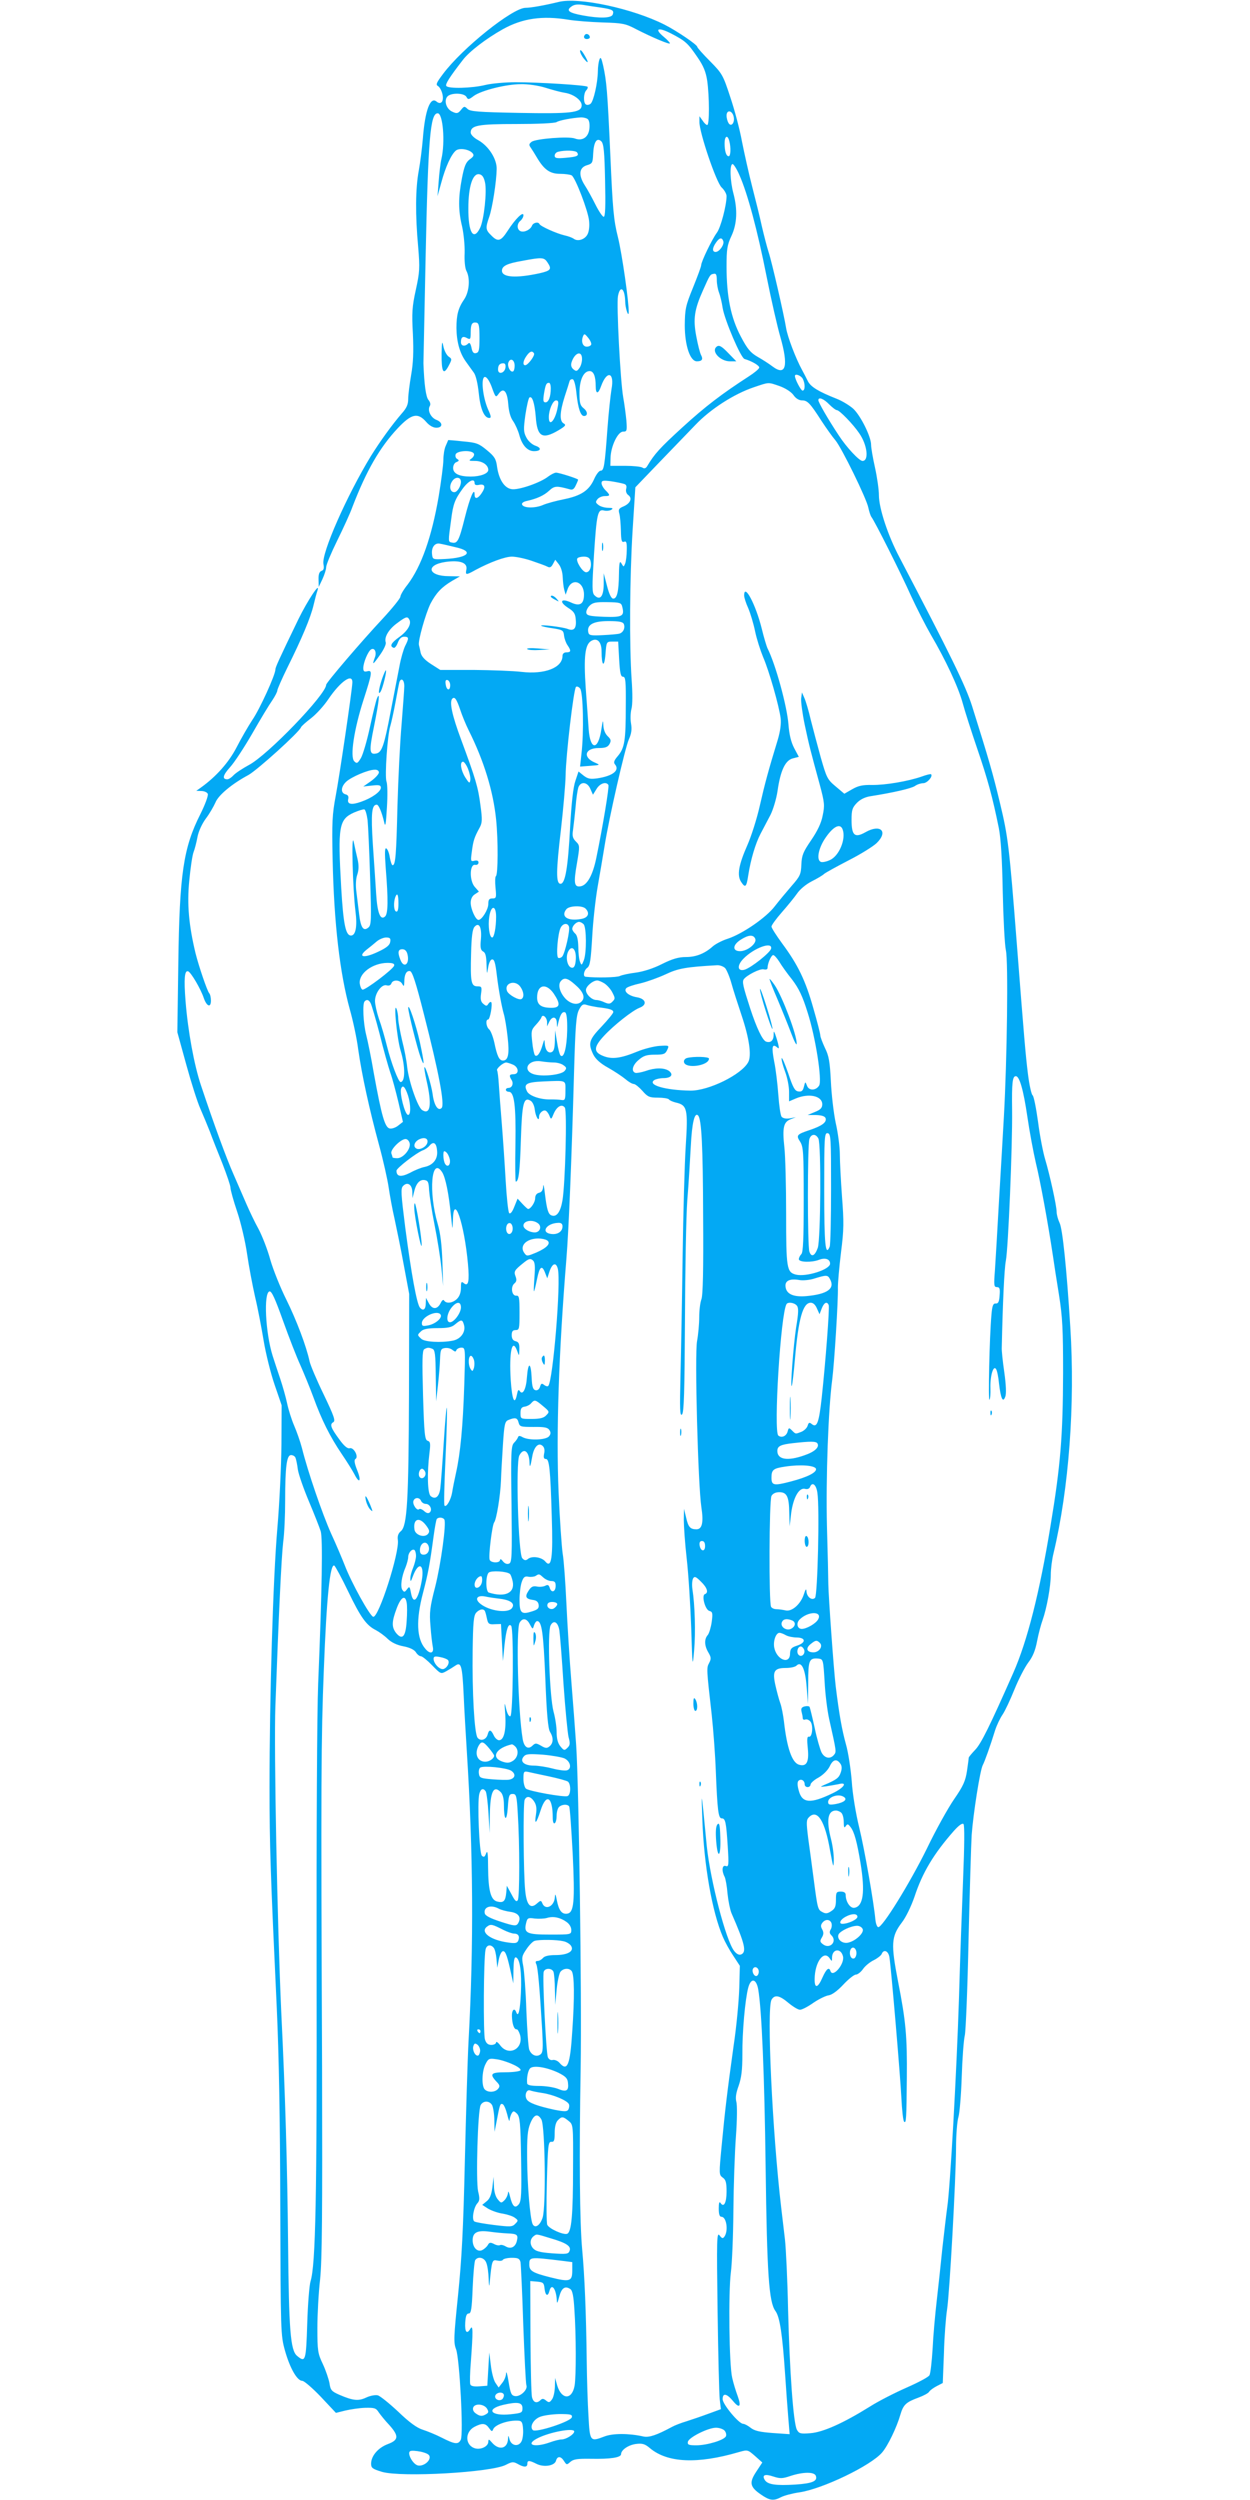 <?xml version="1.0" standalone="no"?>
<!DOCTYPE svg PUBLIC "-//W3C//DTD SVG 20010904//EN"
 "http://www.w3.org/TR/2001/REC-SVG-20010904/DTD/svg10.dtd">
<svg version="1.0" xmlns="http://www.w3.org/2000/svg"
 width="640pt" height="1280pt" viewBox="0 0 640 1280"
 preserveAspectRatio="xMidYMid meet">
<g transform="translate(0,1280) scale(0.1,-0.1)"
fill="#03a9f4" stroke="none">
<path d="M2860 12790 c-74 -18 -143 -30 -169 -30 -66 0 -324 -206 -423 -339
-34 -45 -38 -55 -25 -62 8 -5 18 -23 22 -40 9 -38 -7 -58 -30 -39 -32 27 -59
-45 -70 -190 -4 -47 -13 -120 -21 -164 -17 -92 -18 -226 -3 -390 9 -109 8
-128 -12 -220 -19 -86 -21 -118 -15 -226 4 -92 2 -147 -9 -210 -8 -47 -15
-102 -15 -122 0 -29 -8 -47 -33 -75 -50 -58 -110 -141 -158 -218 -123 -202
-254 -498 -243 -553 4 -21 2 -31 -10 -35 -11 -4 -16 -18 -15 -44 l1 -38 19 40
c10 22 19 49 19 61 0 12 25 72 56 135 31 63 67 141 79 175 71 184 139 303 232
402 70 74 102 81 145 32 16 -19 36 -30 52 -30 34 0 34 27 1 40 -29 11 -47 48
-35 70 6 9 3 21 -6 32 -13 14 -22 77 -26 188 0 8 5 249 11 535 13 619 24 745
62 745 27 0 39 -148 19 -234 -5 -21 -11 -73 -14 -115 l-6 -76 20 72 c21 78 50
142 74 162 18 15 69 7 86 -14 8 -10 5 -17 -15 -31 -20 -15 -28 -35 -40 -97
-19 -99 -19 -165 1 -247 8 -36 14 -96 13 -135 -2 -40 2 -79 9 -92 20 -37 15
-106 -11 -145 -31 -45 -40 -80 -40 -148 1 -71 17 -128 48 -171 13 -19 32 -44
41 -57 10 -13 20 -55 25 -103 8 -82 28 -129 54 -129 11 0 10 9 -7 46 -27 63
-37 164 -15 164 9 0 22 -19 33 -47 22 -61 22 -60 38 -38 24 33 43 12 48 -52 3
-39 11 -70 25 -89 11 -16 26 -49 32 -72 14 -52 42 -82 75 -82 37 0 40 17 7 28
-17 6 -37 24 -46 42 -15 28 -15 43 -5 116 7 46 16 86 21 89 14 9 26 -28 32
-98 7 -103 33 -119 115 -71 37 22 42 28 28 36 -22 12 -20 58 5 137 12 36 23
72 25 79 2 8 10 12 17 10 7 -3 15 -34 19 -77 8 -72 21 -111 38 -111 20 0 20
22 -1 39 -19 15 -22 28 -22 79 0 67 21 112 52 112 20 0 31 -26 31 -77 0 -43
13 -42 28 1 30 82 69 70 53 -16 -5 -30 -15 -122 -21 -204 -14 -193 -18 -214
-35 -214 -8 0 -23 -20 -33 -43 -26 -58 -66 -85 -154 -103 -40 -8 -89 -21 -109
-30 -40 -17 -100 -16 -106 3 -3 7 8 15 24 18 53 12 88 28 115 53 27 25 38 25
104 7 15 -5 23 0 32 20 7 14 12 27 12 29 0 5 -97 36 -113 36 -8 0 -25 -9 -39
-19 -41 -33 -158 -73 -191 -65 -36 7 -63 51 -72 114 -5 40 -13 53 -52 85 -41
34 -53 39 -122 45 -42 5 -76 7 -76 7 -1 -1 -6 -15 -13 -30 -7 -15 -12 -48 -12
-72 0 -24 -11 -108 -24 -187 -36 -209 -89 -358 -159 -451 -21 -26 -37 -54 -37
-62 0 -8 -41 -59 -91 -113 -105 -112 -289 -327 -289 -338 0 -49 -300 -361
-396 -411 -33 -18 -68 -41 -79 -53 -10 -11 -24 -20 -31 -20 -28 0 -23 21 14
62 22 24 73 102 114 173 41 72 87 148 102 169 14 21 26 44 26 51 0 6 23 59 51
116 75 151 119 256 134 319 7 30 16 64 20 75 18 54 -51 -51 -97 -145 -104
-215 -118 -247 -118 -258 0 -27 -80 -203 -118 -258 -21 -32 -58 -96 -81 -141
-40 -77 -104 -149 -182 -205 l-24 -17 26 -1 c15 0 30 -7 33 -15 3 -9 -14 -55
-38 -103 -87 -172 -107 -307 -113 -762 l-5 -355 46 -167 c25 -91 57 -192 72
-225 14 -32 36 -85 49 -118 12 -33 41 -106 64 -163 22 -57 41 -112 41 -123 0
-11 15 -66 34 -122 19 -56 42 -154 51 -217 9 -63 28 -162 41 -220 14 -58 33
-159 44 -225 11 -66 36 -167 56 -225 l36 -105 -1 -200 c-1 -110 -10 -303 -21
-430 -22 -256 -40 -861 -40 -1325 0 -302 5 -445 37 -1130 11 -238 17 -573 18
-1015 2 -648 2 -661 24 -740 25 -89 62 -155 89 -155 9 0 52 -37 95 -82 l77
-82 48 12 c26 6 71 13 101 14 48 1 56 -1 70 -23 9 -13 33 -43 54 -65 50 -56
49 -77 -8 -98 -50 -19 -85 -61 -85 -100 0 -22 7 -27 56 -42 101 -29 559 -3
634 36 31 16 38 17 60 5 33 -19 50 -18 50 0 0 19 9 19 47 0 38 -19 94 -10 100
17 7 24 25 23 41 -3 13 -20 14 -20 32 -4 16 14 36 17 105 16 99 -2 155 6 155
24 0 21 37 47 77 52 32 4 45 0 70 -21 90 -76 243 -83 455 -21 46 13 46 13 84
-20 l37 -33 -31 -47 c-37 -56 -33 -78 24 -117 45 -31 64 -34 104 -13 16 8 57
19 92 24 118 17 368 137 425 205 29 34 74 127 93 193 15 51 29 64 92 87 27 10
51 23 55 30 5 8 22 20 39 29 l31 16 6 153 c2 84 10 185 16 223 13 84 45 661
46 830 0 66 6 136 12 155 6 19 14 112 17 205 3 94 10 190 16 215 5 25 14 245
19 490 6 245 13 486 16 535 8 109 43 333 57 358 10 19 38 97 63 178 8 25 25
61 38 80 13 19 40 77 61 129 21 52 53 114 71 138 23 30 36 62 45 110 7 37 20
85 28 107 21 59 42 173 42 232 0 28 6 78 14 110 79 331 111 763 86 1158 -19
305 -40 505 -55 534 -8 17 -15 42 -15 56 0 31 -35 190 -59 270 -10 33 -27 119
-36 190 -10 72 -22 133 -28 137 -6 4 -17 53 -24 110 -12 97 -19 178 -57 668
-39 502 -45 547 -86 718 -37 154 -56 220 -143 497 -33 104 -109 259 -371 760
-60 113 -106 253 -106 320 0 28 -9 91 -20 141 -11 49 -20 101 -20 117 0 41
-53 148 -91 184 -19 17 -58 41 -87 52 -91 36 -130 60 -145 88 -8 16 -21 42
-30 58 -33 60 -75 171 -82 215 -11 68 -73 339 -90 390 -8 25 -23 83 -34 130
-10 47 -33 139 -50 205 -17 66 -40 170 -52 230 -11 61 -38 163 -60 228 -37
113 -41 120 -104 184 -36 36 -65 69 -65 73 0 11 -105 82 -168 114 -162 82
-439 142 -542 116z m217 -29 c60 -9 68 -14 60 -36 -8 -18 -66 -20 -153 -4 -71
13 -87 25 -59 45 14 11 32 13 60 9 22 -4 64 -10 92 -14z m-167 -62 c36 -6 115
-12 176 -14 102 -3 117 -6 170 -34 82 -42 174 -81 174 -73 0 4 -14 19 -31 33
-51 42 -31 52 36 18 75 -39 86 -49 136 -122 31 -45 43 -75 50 -121 11 -79 12
-226 0 -226 -5 0 -16 10 -24 23 l-16 22 0 -29 c-1 -53 86 -310 114 -336 14
-13 25 -33 25 -44 0 -47 -30 -162 -50 -188 -25 -34 -80 -148 -80 -166 0 -7
-19 -58 -42 -115 -38 -93 -41 -110 -42 -192 0 -103 27 -185 62 -185 26 0 33
10 22 31 -6 10 -17 54 -25 97 -17 89 -10 137 35 237 35 79 36 80 54 83 12 3
16 -4 16 -32 0 -19 5 -47 11 -63 6 -15 15 -52 19 -80 11 -64 93 -256 112 -261
38 -11 79 -35 75 -45 -2 -7 -25 -26 -53 -44 -139 -90 -223 -154 -340 -261
-116 -106 -143 -136 -180 -198 -7 -12 -15 -15 -25 -8 -8 5 -48 9 -89 9 l-75 0
1 40 c1 59 37 135 64 135 20 0 21 4 17 58 -3 31 -10 84 -16 117 -15 85 -35
476 -27 519 11 58 35 40 37 -27 0 -34 17 -84 18 -57 2 48 -34 300 -55 385 -22
87 -27 143 -39 420 -15 332 -19 377 -37 460 -9 39 -13 46 -19 30 -4 -11 -8
-38 -8 -61 -1 -60 -22 -152 -37 -165 -7 -6 -18 -8 -24 -4 -14 8 -13 58 2 73 6
6 9 14 6 18 -9 8 -247 23 -368 23 -52 0 -122 -6 -155 -14 -69 -17 -191 -20
-200 -5 -6 9 16 44 84 132 33 44 121 111 205 158 100 56 202 71 336 49z m-118
-348 c35 -11 79 -23 99 -26 48 -7 91 -41 87 -68 -5 -34 -56 -40 -321 -35 -209
4 -251 7 -264 21 -15 14 -17 14 -33 -6 -15 -18 -21 -20 -44 -9 -30 13 -44 55
-26 77 17 21 86 20 98 -1 8 -15 12 -15 38 5 39 28 165 60 241 60 35 1 90 -7
125 -18z m964 -147 c8 -31 -12 -57 -26 -34 -5 8 -10 25 -10 38 0 31 28 28 36
-4z m-748 -13 c8 -5 12 -23 10 -47 -4 -46 -35 -68 -75 -53 -32 12 -199 -1
-221 -17 -14 -11 -15 -16 -4 -31 7 -10 20 -31 30 -48 37 -63 67 -85 119 -85
26 0 53 -4 60 -8 19 -12 84 -181 89 -232 3 -27 0 -55 -8 -70 -14 -27 -51 -38
-71 -22 -7 5 -28 13 -47 17 -39 9 -123 46 -128 58 -6 13 -32 7 -38 -8 -8 -21
-39 -36 -58 -29 -20 8 -21 38 -1 54 8 7 15 19 15 28 0 22 -42 -19 -81 -80 -35
-54 -50 -58 -84 -23 -29 28 -30 38 -10 95 16 46 37 180 38 245 1 51 -41 117
-94 147 -23 12 -39 29 -39 39 0 37 36 44 235 44 105 0 197 4 205 10 14 9 77
21 125 24 11 0 26 -3 33 -8z m726 -113 c9 -34 7 -78 -3 -78 -13 0 -21 26 -21
66 0 38 15 46 24 12z m-636 -203 c3 -131 1 -185 -7 -185 -6 0 -25 28 -42 62
-17 34 -42 80 -56 101 -32 51 -28 89 12 101 28 8 30 13 32 58 3 62 19 86 42
64 12 -13 16 -52 19 -201z m-143 144 c11 -17 -1 -22 -60 -27 -45 -4 -55 -2
-55 11 0 9 8 18 18 20 34 9 91 7 97 -4z m831 -116 c41 -92 92 -281 139 -519
24 -121 56 -260 70 -308 43 -150 29 -204 -40 -152 -17 13 -51 35 -76 49 -36
21 -52 39 -86 104 -51 96 -73 205 -73 358 0 89 3 110 25 157 29 62 32 135 10
218 -17 64 -20 150 -4 150 5 0 22 -26 35 -57z m-1303 -36 c11 -45 -5 -194 -25
-234 -34 -69 -61 -23 -60 101 0 110 22 179 55 174 15 -2 24 -14 30 -41z m1220
-301 c7 -18 -20 -56 -39 -56 -18 0 -18 20 2 48 17 25 30 28 37 8z m-899 -111
c22 -33 16 -41 -41 -54 -119 -26 -193 -22 -193 13 0 24 26 37 102 50 105 20
114 19 132 -9z m-349 -385 c0 -63 -3 -75 -18 -78 -12 -3 -19 5 -23 28 -5 22
-10 28 -17 21 -17 -17 -37 -13 -37 7 0 26 10 33 31 21 17 -9 19 -6 19 29 0 43
7 54 30 50 12 -3 15 -18 15 -78z m572 -34 c-2 -6 -12 -11 -23 -11 -20 0 -30
26 -19 53 6 15 9 14 26 -7 11 -13 18 -29 16 -35z m-293 -45 c7 -10 -31 -61
-45 -61 -14 0 -11 23 7 48 16 23 29 28 38 13z m246 -29 c0 -16 -6 -37 -14 -47
-12 -17 -16 -17 -30 -6 -11 9 -14 21 -10 35 16 51 54 64 54 18z m-345 -35 c0
-15 -4 -28 -9 -29 -14 -5 -30 28 -23 46 10 26 32 14 32 -17z m-47 -9 c-4 -29
-38 -38 -38 -10 0 22 8 32 27 32 9 0 13 -8 11 -22z m1522 -57 c13 -25 13 -61
-1 -61 -8 0 -39 58 -39 75 0 14 30 3 40 -14z m-1290 -48 c0 -44 -11 -73 -27
-73 -12 0 -13 9 -8 43 8 48 12 57 26 57 5 0 9 -12 9 -27z m1172 10 c30 -11 58
-29 70 -45 12 -18 29 -28 44 -28 28 0 41 -13 100 -105 25 -38 57 -83 71 -99
32 -38 161 -301 169 -346 4 -19 11 -40 15 -46 17 -21 153 -292 203 -404 29
-63 75 -153 102 -200 75 -128 140 -266 163 -350 11 -41 45 -147 75 -235 53
-155 78 -247 110 -405 10 -50 17 -157 20 -325 3 -137 10 -272 16 -300 13 -55
6 -563 -10 -850 -5 -88 -16 -282 -25 -431 -8 -149 -18 -310 -21 -358 -6 -77
-5 -86 10 -86 14 0 17 -8 14 -42 -2 -33 -7 -43 -20 -42 -13 1 -18 -10 -22 -60
-10 -113 -17 -441 -10 -433 4 4 6 31 5 60 -2 62 15 120 29 97 5 -7 12 -41 15
-74 9 -77 20 -101 32 -67 6 14 4 61 -5 125 -8 55 -14 112 -13 126 5 229 13
405 21 445 12 62 34 582 32 770 -2 143 2 175 19 175 19 0 39 -71 59 -207 11
-76 31 -183 44 -239 22 -90 61 -301 87 -474 5 -36 19 -126 31 -200 18 -114 21
-176 21 -400 -1 -321 -13 -473 -64 -780 -56 -343 -119 -592 -191 -755 -121
-274 -165 -363 -195 -394 -18 -19 -33 -37 -33 -40 0 -3 -4 -34 -9 -68 -8 -52
-19 -77 -66 -145 -31 -45 -94 -158 -139 -252 -87 -177 -230 -409 -250 -403 -6
2 -12 19 -14 38 -7 83 -56 363 -83 473 -17 69 -34 171 -38 236 -5 63 -18 149
-30 190 -20 73 -34 149 -52 295 -10 82 -37 459 -38 525 0 25 -3 158 -7 295 -6
249 7 600 27 751 11 88 31 405 29 473 0 24 7 105 16 179 15 117 15 156 5 286
-6 83 -11 180 -11 216 0 36 -9 108 -21 160 -11 52 -22 149 -25 215 -5 99 -10
129 -30 169 -13 28 -24 57 -24 65 0 8 -16 71 -36 140 -40 142 -79 222 -159
330 -30 41 -55 80 -55 87 0 7 24 40 53 73 29 33 64 76 78 96 14 21 45 47 74
62 28 14 57 31 65 39 9 7 65 38 125 69 61 31 125 71 143 88 62 60 20 100 -57
56 -55 -31 -71 -17 -71 63 0 52 4 63 28 88 18 18 43 30 73 34 108 17 206 39
224 52 11 8 30 14 42 14 20 0 51 35 40 46 -2 2 -24 -3 -48 -12 -69 -24 -186
-44 -254 -43 -48 1 -71 -4 -102 -22 l-40 -23 -45 38 c-42 35 -46 44 -76 149
-17 62 -40 148 -51 192 -10 44 -25 94 -32 110 l-13 30 -4 -30 c-2 -16 6 -77
18 -135 23 -109 31 -138 77 -307 25 -93 26 -107 15 -159 -7 -38 -27 -79 -59
-126 -41 -60 -48 -77 -50 -124 -2 -50 -6 -60 -50 -110 -26 -30 -65 -77 -86
-104 -44 -58 -165 -141 -240 -166 -29 -9 -63 -27 -77 -39 -41 -37 -86 -55
-138 -55 -37 0 -69 -9 -123 -36 -45 -23 -97 -39 -135 -44 -33 -4 -70 -12 -80
-17 -15 -8 -124 -10 -176 -4 -15 2 -8 34 9 46 14 10 18 39 25 156 4 79 17 196
28 259 11 63 27 156 35 206 23 146 105 504 125 549 13 29 16 51 11 80 -4 22
-3 56 2 75 6 21 6 82 1 150 -12 177 -10 521 5 765 l14 220 120 125 c67 69 151
157 188 195 76 80 197 158 298 192 80 27 72 27 133 6z m253 -93 c16 -16 34
-30 40 -30 13 0 83 -72 114 -118 42 -60 51 -142 17 -142 -17 0 -82 70 -121
130 -57 86 -105 170 -105 181 0 18 27 8 55 -21z m-1390 -17 c-12 -66 -45 -102
-45 -49 0 38 21 86 37 86 12 0 14 -8 8 -37z m-429 -235 c4 -6 -1 -17 -11 -25
-17 -12 -15 -13 17 -13 38 0 68 -21 68 -46 0 -19 -41 -34 -90 -34 -59 0 -90
15 -90 44 0 13 7 27 17 30 14 6 15 9 4 16 -8 4 -11 15 -8 24 8 19 82 23 93 4z
m-66 -145 c0 -23 -19 -53 -34 -53 -22 0 -28 31 -11 56 16 25 45 23 45 -3z m70
-7 c0 -9 8 -12 25 -8 29 5 33 -12 9 -46 -18 -26 -34 -29 -34 -5 0 43 -24 -13
-50 -117 -30 -120 -38 -134 -66 -128 -20 4 -20 2 -4 118 10 80 19 103 59 158
30 41 61 56 61 28z m763 -3 c13 -3 17 -11 13 -26 -3 -12 1 -25 11 -32 22 -16
10 -43 -25 -58 -24 -10 -27 -16 -21 -37 4 -14 7 -53 8 -87 1 -51 4 -61 16 -57
12 5 15 -3 14 -42 0 -27 -4 -58 -8 -69 -8 -19 -8 -19 -19 0 -9 16 -12 6 -13
-55 -1 -89 -10 -125 -29 -125 -10 0 -21 22 -32 65 l-17 65 0 -58 c-1 -62 -19
-83 -47 -55 -13 12 -13 40 -3 204 14 215 19 239 52 230 12 -3 29 -1 37 4 11 7
7 10 -16 10 -16 0 -39 6 -49 14 -16 12 -17 16 -6 30 7 9 24 16 37 16 29 0 30
4 4 30 -11 11 -20 27 -20 36 0 14 8 15 48 10 26 -4 55 -10 65 -13z m-860 -325
c96 -21 66 -54 -55 -60 -62 -3 -63 -3 -66 25 -4 35 15 60 42 53 12 -2 47 -10
79 -18z m388 -69 c35 -12 72 -25 81 -30 13 -7 20 -4 29 13 l12 22 18 -23 c11
-14 19 -40 20 -65 1 -22 4 -52 8 -66 l7 -25 9 25 c20 64 85 45 85 -24 0 -49
-21 -62 -66 -41 -51 24 -64 5 -17 -26 32 -20 39 -31 41 -63 4 -44 -10 -59 -42
-46 -27 10 -143 24 -135 16 3 -3 30 -9 60 -13 50 -8 54 -10 57 -38 2 -16 10
-38 18 -49 19 -28 18 -36 -6 -36 -12 0 -20 -7 -20 -18 0 -61 -91 -96 -210 -82
-41 5 -152 9 -246 10 l-170 0 -47 30 c-31 20 -48 38 -53 57 -3 15 -7 33 -9 40
-6 20 34 161 59 212 29 55 57 85 111 117 l40 23 -56 1 c-109 0 -122 58 -17 73
73 10 112 -4 106 -38 -6 -30 -3 -31 47 -3 73 39 150 68 186 68 20 0 65 -9 100
-21z m302 1 c8 -30 -3 -60 -22 -60 -18 0 -54 57 -45 71 3 5 18 9 33 9 20 0 30
-6 34 -20z m163 -237 c12 -48 1 -54 -93 -51 -73 3 -88 6 -91 20 -2 9 6 26 16
36 17 17 33 20 91 19 66 -1 72 -3 77 -24z m-1091 -64 c14 -22 -7 -59 -50 -90
-43 -31 -52 -48 -29 -56 5 -2 15 10 21 27 8 20 18 30 32 30 25 0 26 -7 5 -48
-8 -17 -22 -64 -29 -104 -8 -40 -28 -145 -45 -232 -33 -174 -45 -209 -74 -214
-35 -7 -37 12 -11 139 26 129 32 184 15 143 -5 -12 -21 -78 -36 -147 -15 -70
-36 -141 -46 -158 -17 -28 -21 -30 -34 -17 -23 22 -1 165 47 314 45 140 47
154 19 147 -15 -4 -20 0 -20 16 0 28 24 86 40 96 18 11 30 -15 19 -42 -15 -41
-10 -38 26 13 20 28 33 56 30 65 -9 27 16 68 59 99 44 33 52 35 61 19z m1099
-24 c8 -21 -3 -43 -22 -49 -10 -3 -48 -6 -87 -8 -61 -3 -70 -1 -73 15 -8 39
26 57 103 57 56 0 74 -4 79 -15z m-114 -140 c0 -75 14 -87 20 -15 5 64 5 65
35 65 l30 0 5 -90 c4 -71 8 -90 20 -90 13 0 15 -23 14 -150 0 -177 -6 -214
-40 -255 -20 -23 -24 -34 -15 -44 25 -30 -11 -59 -90 -71 -36 -5 -49 -3 -71
14 l-26 21 -16 -48 c-11 -31 -20 -112 -27 -237 -11 -208 -25 -290 -49 -290
-24 0 -23 66 2 277 12 106 23 231 24 278 1 100 41 441 53 453 4 4 14 1 21 -8
16 -19 20 -226 7 -335 l-7 -65 52 4 c52 4 52 4 25 16 -65 27 -53 75 18 75 35
0 47 5 56 21 9 17 7 24 -10 40 -13 13 -21 33 -22 57 -1 29 -3 25 -10 -22 -16
-109 -57 -109 -65 0 -2 33 -9 127 -15 210 -11 162 -4 225 29 243 30 17 52 -5
52 -54z m-1276 -161 c-2 -44 -66 -478 -85 -578 -18 -96 -20 -136 -16 -325 7
-329 37 -584 88 -769 16 -56 36 -149 43 -205 19 -133 57 -306 106 -487 22 -80
44 -179 50 -220 6 -41 19 -113 30 -160 10 -47 32 -152 47 -235 l28 -150 -1
-510 c-2 -549 -9 -679 -42 -705 -13 -11 -18 -25 -15 -45 9 -64 -98 -398 -126
-393 -17 3 -112 175 -146 264 -13 33 -44 107 -70 163 -45 101 -119 316 -149
437 -9 34 -27 85 -40 115 -13 30 -29 81 -36 114 -7 33 -23 89 -35 125 -12 36
-30 89 -39 118 -37 118 -47 324 -16 330 11 2 29 -38 69 -150 30 -84 70 -187
89 -228 18 -41 49 -116 67 -165 41 -113 84 -200 145 -290 26 -38 55 -85 64
-102 26 -52 38 -38 15 19 -14 35 -17 53 -9 58 18 11 -9 62 -30 55 -10 -3 -27
10 -51 43 -45 61 -52 79 -33 90 13 7 5 30 -49 143 -36 74 -68 150 -72 169 -16
76 -67 211 -119 316 -30 60 -67 152 -82 204 -14 52 -42 123 -60 157 -19 34
-47 93 -63 130 -16 37 -46 106 -66 152 -35 79 -98 250 -166 454 -35 104 -67
279 -79 432 -9 114 -5 158 13 152 15 -5 65 -91 80 -136 15 -44 37 -53 37 -14
0 16 -4 33 -9 38 -10 11 -53 137 -70 205 -34 142 -44 250 -32 370 6 65 16 132
22 147 6 15 15 50 20 77 5 28 23 68 43 95 19 25 40 62 49 82 15 38 85 96 169
141 45 25 260 219 269 244 2 6 26 27 52 47 27 21 66 64 88 97 63 93 126 136
123 84z m266 -16 c0 -18 -7 -107 -14 -198 -8 -91 -17 -277 -21 -415 -6 -254
-10 -305 -25 -305 -4 0 -10 18 -14 39 -3 22 -11 43 -18 47 -8 5 -9 -20 -3
-102 13 -161 12 -231 -3 -246 -24 -23 -40 17 -46 115 -3 51 -11 165 -17 254
-10 158 -6 203 20 203 10 0 26 -39 38 -90 6 -28 9 -12 14 75 4 61 3 120 -2
133 -10 26 5 243 20 287 5 17 17 71 26 120 9 50 18 96 20 103 9 24 25 11 25
-20z m235 4 c0 -31 -19 -28 -23 4 -3 18 0 25 10 22 7 -3 13 -14 13 -26z m51
-125 c9 -28 29 -77 44 -107 78 -156 125 -310 140 -455 11 -108 10 -284 -1
-291 -4 -2 -5 -29 -2 -59 5 -51 4 -55 -16 -55 -16 0 -21 -6 -21 -29 0 -28 -33
-81 -50 -81 -15 0 -40 56 -40 88 0 19 8 35 21 43 l21 14 -22 25 c-27 32 -26
117 3 112 9 -2 17 3 17 12 0 9 -7 12 -21 9 -19 -5 -20 -3 -13 48 7 54 12 71
40 122 13 24 14 41 4 113 -12 94 -24 134 -99 337 -47 126 -61 194 -45 210 12
12 22 -3 40 -56z m40 -303 c8 -20 14 -46 12 -58 -3 -19 -6 -17 -26 14 -23 37
-29 80 -11 80 5 0 17 -16 25 -36z m-456 -19 c0 -8 -18 -28 -40 -44 l-40 -28
45 5 c36 4 45 2 45 -11 0 -20 -46 -53 -101 -72 -50 -18 -73 -13 -66 14 3 13
-1 21 -14 24 -26 7 -24 39 4 65 26 24 112 61 145 61 13 1 22 -5 22 -14z m1083
-85 l13 -29 18 29 c17 29 49 40 61 21 5 -9 -28 -209 -62 -374 -18 -88 -47
-140 -81 -145 -32 -5 -36 16 -18 118 15 89 15 91 -5 111 -17 17 -20 29 -15 60
3 22 9 74 13 117 3 42 10 87 14 100 12 33 47 29 62 -8z m-1141 -159 c3 -29 9
-162 13 -295 7 -219 6 -243 -9 -255 -25 -21 -39 -1 -47 67 -4 31 -10 82 -14
114 -5 35 -3 68 4 89 8 24 9 47 2 79 -6 25 -15 65 -20 90 -13 57 -5 -244 9
-356 10 -78 1 -124 -23 -124 -27 0 -39 57 -50 245 -18 315 -12 350 66 385 23
10 47 17 52 16 6 -1 13 -26 17 -55z m2432 -47 c19 -49 -18 -138 -66 -158 -17
-8 -38 -12 -45 -9 -23 9 -14 64 18 115 42 65 80 86 93 52z m-2274 -380 c0 -32
-4 -44 -12 -41 -12 4 -14 46 -4 74 10 25 16 13 16 -33z m958 -26 c23 -23 14
-47 -22 -53 -69 -13 -107 12 -76 50 15 18 81 20 98 3z m-458 -42 c0 -54 -10
-106 -20 -106 -14 0 -22 60 -15 106 9 61 35 61 35 0z m448 -38 c15 -15 16
-147 1 -185 -10 -26 -12 -27 -19 -8 -5 11 -9 45 -9 76 -1 37 -6 61 -16 69 -8
7 -15 18 -15 24 0 15 20 36 35 36 6 0 16 -5 23 -12z m-526 -79 c-4 -41 -1 -54
12 -61 12 -6 16 -25 17 -66 2 -52 2 -54 8 -18 3 22 11 41 18 43 13 5 19 -13
27 -82 9 -75 25 -160 35 -195 6 -19 15 -73 20 -120 10 -87 3 -120 -24 -120
-19 0 -30 23 -44 92 -7 31 -19 62 -27 68 -15 13 -19 50 -5 50 10 0 24 80 16
89 -3 3 -10 -1 -15 -9 -7 -12 -11 -12 -25 0 -13 10 -16 24 -12 52 5 35 3 38
-19 38 -32 0 -36 23 -32 168 2 85 7 124 17 136 24 28 39 -3 33 -65z m451 67
c7 -18 -20 -135 -34 -153 -6 -7 -16 -10 -21 -7 -12 8 -2 127 13 155 12 22 35
25 42 5z m954 -63 c9 -23 -40 -63 -78 -63 -40 0 -39 32 4 59 39 25 65 27 74 4z
m-1869 -15 c-2 -17 -19 -31 -62 -51 -71 -34 -107 -29 -61 9 17 13 41 33 54 44
13 11 35 20 48 20 20 0 24 -5 21 -22z m1950 -35 c-4 -20 -102 -98 -136 -108
-36 -10 -40 21 -6 56 53 55 150 91 142 52z m-1000 -57 c-2 -28 -8 -41 -18 -41
-23 0 -36 49 -22 81 19 40 44 14 40 -40z m-862 29 c13 -51 -18 -76 -36 -29
-15 38 -12 54 10 54 13 0 22 -9 26 -25z m1904 -39 c11 -19 41 -61 66 -92 34
-45 53 -84 79 -168 41 -128 75 -348 59 -374 -17 -27 -53 -27 -62 -1 -9 23 -9
22 -16 -5 -5 -21 -12 -27 -29 -24 -17 2 -27 19 -51 92 -17 49 -32 84 -34 78
-2 -7 6 -37 17 -67 12 -31 21 -78 21 -105 l0 -49 35 15 c67 28 135 13 135 -30
0 -18 -9 -28 -37 -39 l-38 -16 43 0 c29 -1 45 -6 49 -16 7 -21 -19 -40 -82
-61 -66 -22 -70 -27 -48 -60 16 -26 18 -53 18 -296 0 -200 -3 -270 -12 -279
-7 -7 -13 -19 -13 -26 0 -16 66 -18 104 -3 32 12 56 3 56 -20 0 -30 -122 -69
-175 -56 -47 12 -50 32 -50 311 0 143 -4 297 -9 341 -11 101 -4 129 31 143
l28 11 -31 -6 c-19 -3 -35 0 -42 8 -6 7 -13 58 -17 113 -4 55 -13 131 -21 169
-14 74 -11 94 13 75 12 -11 13 -8 7 17 -4 16 -11 38 -15 49 -7 18 -8 17 -8 -6
-1 -27 -16 -40 -39 -32 -18 7 -48 69 -81 170 -36 111 -42 136 -33 149 15 21
84 56 102 51 13 -3 20 0 20 8 0 23 19 65 29 65 5 0 19 -15 31 -34z m-1972 -20
c-4 -18 -149 -127 -162 -123 -6 2 -12 16 -14 31 -6 52 65 105 141 106 28 0 38
-4 35 -14z m1695 -13 c8 -10 23 -45 32 -78 9 -33 33 -107 52 -164 39 -116 52
-206 34 -239 -34 -64 -203 -147 -296 -146 -129 2 -222 29 -185 54 8 5 29 10
47 10 39 0 53 18 28 37 -24 17 -72 17 -121 -1 -22 -7 -45 -11 -51 -9 -23 8
-14 41 18 67 24 21 41 26 82 26 45 0 53 3 63 24 11 24 11 24 -40 21 -28 -2
-79 -15 -113 -29 -85 -35 -131 -41 -176 -22 -49 20 -48 45 6 103 50 54 145
129 181 143 41 15 34 46 -13 54 -43 7 -70 31 -54 47 6 6 38 17 71 24 34 8 92
29 129 46 65 31 105 38 264 47 14 1 33 -6 42 -15z m-1542 -238 c76 -297 107
-461 90 -478 -18 -18 -39 14 -46 72 -7 48 -36 143 -42 137 -2 -2 3 -33 11 -69
28 -122 20 -177 -22 -151 -23 14 -68 144 -77 219 -3 33 -15 95 -26 137 -10 43
-19 92 -20 110 0 18 -4 42 -9 53 -16 39 2 -150 21 -214 25 -82 24 -161 0 -161
-11 0 -48 97 -70 185 -11 44 -29 107 -41 139 -11 33 -20 74 -20 91 0 41 35 88
60 80 11 -3 20 0 24 10 7 20 43 19 55 -2 9 -16 10 -14 11 9 0 39 11 59 29 56
12 -2 30 -57 72 -223z m773 154 c41 -35 53 -64 36 -84 -19 -23 -54 -18 -83 10
-30 31 -42 72 -26 91 17 21 35 17 73 -17z m152 5 c14 -10 32 -30 40 -47 14
-27 14 -31 0 -45 -12 -13 -20 -13 -41 -4 -14 7 -33 12 -42 12 -23 0 -53 29
-53 51 0 19 35 49 58 49 7 0 24 -7 38 -16z m-432 -16 c18 -25 21 -54 6 -63
-13 -8 -66 21 -74 41 -16 41 42 59 68 22z m171 -35 c36 -54 33 -73 -11 -73
-53 0 -74 15 -74 53 0 66 46 76 85 20z m-937 -50 c5 -10 26 -81 46 -158 19
-78 44 -166 54 -196 11 -30 29 -99 42 -153 l23 -100 -23 -18 c-13 -11 -33 -18
-44 -16 -25 4 -42 63 -82 283 -13 77 -31 165 -39 196 -15 59 -20 161 -8 172
11 12 22 8 31 -10z m1162 -20 c62 -7 80 -13 80 -25 0 -6 -27 -39 -60 -74 -65
-68 -70 -86 -42 -144 12 -23 36 -45 76 -67 32 -18 71 -44 88 -58 16 -14 35
-25 43 -25 7 0 27 -16 44 -35 27 -31 36 -35 80 -35 27 0 52 -4 56 -9 3 -5 19
-12 35 -16 59 -13 63 -34 51 -222 -6 -93 -13 -348 -16 -568 -3 -220 -8 -494
-11 -610 -4 -172 -3 -208 8 -197 10 10 13 113 15 480 1 257 6 535 12 617 7 83
14 207 18 278 6 117 19 174 37 156 18 -18 25 -156 26 -516 2 -271 -1 -407 -9
-426 -6 -16 -11 -56 -11 -91 0 -34 -5 -89 -11 -122 -13 -66 5 -740 22 -851 12
-78 4 -113 -25 -113 -32 0 -42 11 -53 60 l-11 45 -1 -56 c0 -31 6 -121 15
-200 9 -79 19 -238 23 -354 6 -202 7 -207 15 -115 8 92 4 233 -9 315 -3 22 -1
46 4 54 7 12 15 8 40 -17 32 -31 40 -57 20 -64 -18 -6 1 -80 23 -86 16 -4 18
-11 12 -56 -4 -28 -13 -58 -20 -67 -19 -21 -18 -55 3 -90 14 -24 15 -32 4 -53
-14 -26 -14 -28 13 -266 8 -74 18 -205 21 -290 8 -199 13 -240 30 -240 19 0
23 -18 31 -143 6 -96 5 -107 -10 -101 -19 7 -22 -25 -6 -55 5 -10 12 -49 15
-87 4 -38 13 -82 20 -99 69 -158 79 -200 49 -212 -11 -4 -23 3 -35 18 -42 53
-121 358 -140 534 -5 50 -13 133 -18 185 -9 89 -10 86 -5 -47 8 -232 50 -472
105 -600 10 -24 34 -68 53 -96 l34 -52 -3 -115 c-2 -63 -14 -196 -29 -295 -33
-237 -44 -330 -61 -510 -14 -146 -14 -150 5 -164 16 -11 20 -25 20 -72 0 -57
-14 -84 -31 -58 -6 9 -9 0 -9 -28 0 -30 4 -43 14 -43 25 0 36 -69 16 -100 -9
-13 -13 -12 -26 5 -14 18 -15 -17 -10 -385 3 -223 8 -427 11 -455 l6 -50 -63
-23 c-35 -13 -85 -30 -113 -39 -27 -8 -61 -21 -75 -29 -76 -41 -116 -55 -145
-49 -75 17 -158 17 -201 0 -73 -28 -74 -25 -81 105 -4 63 -8 192 -9 285 -3
246 -11 434 -23 565 -13 141 -16 474 -8 930 6 374 -9 1445 -23 1655 -5 72 -16
220 -25 330 -9 110 -20 288 -25 395 -5 107 -13 222 -19 255 -5 33 -15 175 -21
315 -13 306 1 716 40 1195 12 146 27 515 39 951 7 243 11 295 25 323 14 27 21
32 39 26 12 -4 38 -9 57 -12z m-156 -120 c-2 -87 -17 -144 -34 -127 -5 5 -13
36 -18 69 l-10 60 -1 -53 c-1 -38 -5 -54 -17 -59 -19 -7 -33 12 -35 47 -1 21
-2 20 -11 -10 -12 -42 -28 -64 -39 -53 -4 4 -11 35 -14 68 -6 55 -5 62 18 87
14 15 27 32 29 39 6 19 28 1 29 -24 l0 -22 11 23 c15 31 38 28 39 -5 1 -28 1
-28 8 3 10 41 20 56 34 51 8 -3 12 -34 11 -94z m-68 -163 c16 0 39 -6 49 -14
16 -11 17 -16 6 -29 -15 -19 -103 -30 -151 -19 -69 16 -41 79 30 68 19 -3 49
-6 66 -6z m-212 -10 c32 -12 36 -50 6 -50 -22 0 -25 -7 -11 -29 12 -18 3 -41
-15 -41 -8 0 -14 -4 -14 -10 0 -5 7 -10 15 -10 28 0 37 -70 34 -268 -2 -106
-1 -192 2 -192 15 0 21 54 26 217 6 185 14 219 50 197 10 -6 19 -26 21 -45 4
-35 22 -67 22 -37 0 20 23 39 36 30 6 -4 14 -16 18 -27 7 -18 9 -17 21 13 16
37 42 52 57 31 12 -17 2 -387 -12 -474 -10 -60 -30 -88 -56 -78 -17 6 -24 29
-34 111 -4 37 -8 54 -9 39 -1 -20 -7 -31 -21 -34 -13 -3 -20 -14 -20 -28 0
-21 -23 -55 -36 -55 -3 0 -16 12 -30 27 l-24 26 -17 -42 c-10 -26 -20 -38 -26
-32 -5 5 -13 80 -18 167 -5 88 -14 220 -20 294 -6 74 -13 163 -15 198 -2 34
-6 67 -9 72 -5 8 31 40 47 40 3 0 18 -4 32 -10z m271 -135 c0 -44 -2 -50 -20
-47 -11 2 -35 3 -54 3 -51 -2 -109 17 -122 40 -20 39 -5 48 83 52 122 5 113 8
113 -48z m-806 -24 c15 -47 15 -104 -1 -99 -16 5 -43 112 -34 135 8 20 20 9
35 -36z m2166 -476 c0 -154 -3 -288 -7 -298 -22 -53 -28 10 -28 289 0 276 1
295 18 292 16 -3 17 -25 17 -283z m-65 256 c15 -28 12 -516 -3 -560 -15 -42
-33 -50 -43 -19 -10 28 -10 544 0 576 9 27 32 29 46 3z m-2003 -25 c-8 -21
-41 -36 -56 -26 -19 11 -7 39 21 49 26 10 43 -1 35 -23z m-89 -2 c4 -29 -34
-74 -64 -74 -13 0 -24 2 -24 4 0 2 -3 11 -6 20 -8 20 52 78 75 74 9 -2 17 -12
19 -24z m140 -37 c4 -42 -21 -73 -65 -82 -16 -3 -49 -16 -74 -30 -46 -23 -69
-20 -69 11 0 13 101 91 134 104 12 4 28 15 35 24 21 25 36 14 39 -27z m65 -43
c5 -28 -11 -44 -24 -23 -5 8 -9 27 -9 43 0 23 3 26 14 17 8 -6 16 -23 19 -37z
m-39 -66 c17 -27 34 -110 45 -223 8 -77 8 -78 10 -22 3 144 58 -15 77 -225 8
-89 2 -117 -21 -98 -13 11 -15 7 -15 -24 0 -23 -7 -43 -20 -56 -22 -22 -55
-26 -66 -9 -4 7 -11 2 -18 -13 -17 -33 -42 -34 -60 -1 l-15 28 -1 -27 c0 -32
-13 -43 -30 -23 -16 19 -44 173 -75 409 -22 175 -24 202 -11 214 22 23 46 7
47 -30 l1 -33 8 32 c10 44 29 65 54 61 18 -3 21 -11 23 -53 2 -27 14 -107 28
-177 14 -70 30 -169 35 -220 l9 -93 -4 125 c-3 87 -10 146 -24 194 -48 164
-32 349 23 264z m490 -261 c22 -16 11 -47 -16 -47 -27 0 -58 18 -58 35 0 25
46 33 74 12z m-129 -27 c0 -27 -22 -39 -31 -16 -8 22 3 49 19 43 6 -2 12 -14
12 -27z m255 11 c0 -26 -24 -43 -57 -39 -56 6 -27 55 35 57 15 1 22 -5 22 -18z
m-80 -71 c23 -14 3 -38 -54 -63 -46 -19 -49 -20 -61 -3 -27 36 8 74 70 75 17
0 37 -4 45 -9z m-64 -194 c-6 -89 -4 -89 14 -3 13 63 25 72 41 30 l11 -28 11
34 c15 44 34 50 43 15 17 -67 -25 -576 -49 -600 -4 -4 -13 -1 -21 5 -12 10
-16 8 -21 -9 -4 -13 -13 -20 -23 -18 -13 3 -18 17 -20 66 -4 79 -18 80 -24 2
-4 -63 -22 -96 -37 -72 -6 10 -10 4 -14 -17 -12 -59 -25 -30 -32 72 -9 144 7
221 33 150 10 -28 10 -28 11 8 1 29 -3 38 -19 42 -14 3 -20 14 -20 31 0 19 5
26 20 26 19 0 20 7 20 89 0 78 -2 89 -17 87 -23 -1 -30 46 -9 63 11 9 12 19 6
35 -10 26 -7 32 39 69 27 22 36 25 48 15 12 -9 14 -28 9 -92z m1514 -6 c26
-48 -14 -76 -120 -86 -67 -6 -104 10 -108 48 -4 31 22 43 72 34 17 -3 52 0 76
8 62 19 68 19 80 -4z m-1890 -144 c0 -28 -35 -76 -56 -76 -21 0 -17 43 7 74
26 33 49 34 49 2z m1720 9 c9 -11 9 -35 -4 -112 -14 -93 -31 -319 -22 -298 3
6 10 66 16 135 18 210 41 290 81 290 13 0 24 -11 32 -30 l13 -29 11 29 c12 31
27 39 36 18 5 -15 -16 -290 -36 -476 -14 -126 -24 -155 -51 -133 -12 10 -16 8
-21 -9 -4 -12 -18 -25 -32 -31 -31 -12 -29 -12 -48 7 -15 15 -17 15 -22 -4 -6
-25 -31 -36 -48 -22 -25 21 12 624 42 673 7 12 40 8 53 -8z m-1824 -46 c10
-16 -26 -48 -64 -55 -27 -5 -32 -4 -32 12 0 33 80 69 96 43z m120 -54 c9 -35
-17 -71 -57 -79 -61 -12 -147 -7 -163 10 -20 19 -20 19 0 38 11 11 35 16 84
16 53 0 73 4 91 20 31 26 37 25 45 -5z m-162 -121 c13 -5 16 -28 17 -138 l2
-131 9 80 c5 44 10 105 11 135 2 49 4 55 25 58 13 2 30 -2 39 -10 13 -10 17
-10 20 0 3 6 14 12 25 12 21 0 21 -3 15 -192 -7 -213 -20 -349 -42 -448 -8
-36 -17 -81 -20 -101 -6 -37 -29 -78 -39 -68 -4 3 -1 112 5 241 6 129 9 245 7
259 -2 13 -9 -66 -16 -176 -7 -110 -15 -217 -18 -238 -6 -42 -26 -56 -49 -37
-16 14 -19 117 -6 222 6 48 4 57 -9 61 -15 4 -18 33 -24 232 -5 182 -4 230 6
237 16 9 22 10 42 2z m214 -63 c2 -12 1 -30 -3 -39 -5 -14 -7 -14 -15 -2 -15
23 -12 72 3 68 6 -3 13 -15 15 -27z m352 -230 c34 -28 34 -30 17 -47 -12 -14
-33 -19 -75 -19 -57 0 -57 0 -57 30 0 23 5 31 22 33 12 2 27 10 33 18 17 19
21 18 60 -15z m-125 -84 c6 -22 11 -23 77 -23 56 1 73 -3 81 -16 8 -12 7 -21
-2 -32 -16 -19 -101 -22 -134 -5 -16 9 -22 9 -25 0 -2 -6 -11 -19 -20 -28 -15
-15 -17 -47 -13 -315 3 -270 2 -298 -13 -304 -11 -4 -22 1 -31 12 -8 11 -14
14 -15 7 0 -17 -47 -16 -53 1 -7 18 13 178 23 191 12 15 32 137 35 215 1 36 6
118 10 183 7 107 10 120 29 127 34 14 45 11 51 -13z m1530 -107 c12 -19 -13
-43 -66 -61 -87 -31 -139 -22 -139 22 0 25 17 33 80 40 89 10 118 10 125 -1z
m-1399 -52 c-4 -20 -2 -28 9 -28 17 0 23 -49 30 -295 7 -212 -1 -268 -33 -230
-19 23 -69 30 -89 13 -11 -9 -18 -8 -29 4 -20 20 -34 491 -15 526 22 42 50 23
52 -36 1 -31 5 -22 14 30 8 48 31 74 52 56 10 -8 13 -22 9 -40z m-1273 -22 c3
-7 9 -35 12 -60 4 -26 30 -100 57 -164 27 -64 54 -133 60 -152 11 -37 7 -296
-13 -780 -6 -147 -9 -765 -8 -1455 2 -1180 -5 -1521 -31 -1605 -6 -19 -14
-117 -17 -217 -6 -193 -9 -201 -52 -165 -34 28 -42 132 -46 577 -4 401 -14
753 -35 1185 -20 440 -38 1344 -30 1565 17 470 31 763 40 840 6 44 10 138 10
210 0 176 8 235 30 235 10 0 20 -6 23 -14z m2665 -57 c3 -18 -44 -42 -128 -64
-88 -23 -100 -21 -100 19 0 41 9 48 70 57 79 12 154 6 158 -12z m-2001 -15 c8
-20 -13 -42 -27 -28 -12 12 -3 44 11 44 5 0 12 -7 16 -16z m2008 -107 c12 -76
1 -525 -12 -538 -16 -16 -43 5 -44 35 -1 14 -5 9 -13 -16 -16 -51 -62 -92 -95
-83 -14 3 -35 6 -46 6 -11 0 -23 5 -27 12 -12 19 -10 545 2 568 7 12 21 19 40
19 39 0 50 -23 51 -107 l2 -68 8 69 c11 79 40 131 71 123 11 -3 21 0 25 9 11
29 32 14 38 -29z m-2029 -42 c4 -8 14 -15 24 -15 21 0 35 -29 21 -43 -7 -7
-17 -5 -29 6 -10 9 -22 14 -26 10 -11 -11 -36 26 -29 43 7 19 32 18 39 -1z
m119 -95 c11 -18 -17 -226 -47 -345 -27 -104 -30 -131 -24 -200 3 -44 9 -92
12 -107 7 -33 -14 -39 -38 -10 -45 51 -49 147 -12 287 26 100 34 141 54 289 6
44 13 83 16 88 7 11 32 10 39 -2z m-92 -32 c16 -22 18 -30 8 -42 -18 -21 -65
-6 -69 23 -8 56 26 67 61 19z m1427 -104 c0 -31 -23 -28 -28 4 -2 15 2 22 12
22 11 0 16 -9 16 -26z m-1416 1 c8 -23 -4 -45 -25 -45 -13 0 -19 7 -19 23 0
37 32 53 44 22z m-64 -51 c0 -14 -7 -41 -15 -61 -8 -19 -15 -45 -14 -57 0 -16
3 -14 12 11 30 82 62 66 46 -22 -18 -98 -43 -125 -55 -60 -6 33 -8 34 -20 18
-12 -16 -15 -16 -24 -3 -11 17 -4 69 17 117 7 18 13 41 13 51 0 21 19 44 32
36 4 -3 8 -16 8 -30z m-348 -181 c65 -135 94 -175 142 -199 17 -9 45 -29 61
-45 20 -19 48 -32 80 -38 32 -6 55 -17 64 -30 7 -12 19 -21 26 -21 7 0 33 -21
57 -46 45 -46 45 -46 74 -30 16 9 37 22 47 29 28 19 34 -3 41 -152 3 -75 11
-203 16 -286 33 -521 36 -992 9 -1485 -5 -91 -13 -367 -19 -615 -8 -352 -16
-502 -35 -688 -22 -215 -23 -241 -10 -275 18 -47 39 -437 24 -464 -13 -25 -30
-23 -97 11 -31 16 -76 34 -98 41 -29 9 -68 37 -125 92 -46 43 -93 81 -105 84
-12 3 -39 -2 -58 -11 -40 -19 -67 -17 -137 13 -41 18 -47 24 -52 60 -4 21 -19
66 -34 98 -26 54 -28 69 -28 184 0 69 6 181 14 250 10 99 12 326 10 1095 -6
1440 -5 1679 9 2025 14 371 32 547 54 534 5 -4 37 -62 70 -131z m829 88 c4 -3
10 -20 14 -38 12 -59 -39 -83 -122 -57 -17 5 -17 86 -1 102 12 12 95 7 109 -7z
m171 -18 c11 -10 29 -18 41 -18 17 0 22 -6 22 -24 0 -31 -21 -39 -30 -12 -5
16 -10 19 -23 12 -10 -5 -29 -7 -43 -4 -20 4 -30 -1 -43 -22 -20 -30 -14 -42
24 -47 17 -2 26 -10 28 -25 2 -17 -4 -24 -33 -33 -55 -18 -65 -10 -65 58 0 33
5 74 11 91 9 27 16 32 35 28 12 -2 29 0 36 4 18 12 19 11 40 -8z m-314 -20
c-4 -32 -38 -46 -38 -16 0 20 18 43 33 43 4 0 7 -12 5 -27z m94 -89 c55 -7 77
-26 58 -49 -22 -26 -116 -13 -161 24 -30 24 -17 45 25 37 17 -4 52 -9 78 -12z
m-480 -19 c3 -14 3 -57 0 -96 -5 -80 -22 -98 -54 -60 -23 30 -23 57 3 126 22
59 44 71 51 30z m771 -10 c-1 -5 -8 -14 -17 -20 -18 -11 -42 7 -31 25 8 13 51
9 48 -5z m-369 -37 c3 -7 7 -25 10 -39 5 -23 11 -27 38 -25 l33 1 5 -95 5 -95
8 81 c9 83 20 115 34 100 14 -13 10 -459 -4 -463 -7 -3 -16 13 -22 39 -8 37
-9 33 -4 -32 5 -81 -7 -130 -32 -130 -8 0 -21 11 -27 25 -14 30 -24 32 -31 5
-7 -28 -37 -37 -52 -17 -16 22 -28 232 -25 447 2 142 5 178 18 193 18 20 41
22 46 5z m1705 -39 c-11 -21 -59 -49 -84 -49 -23 0 -30 29 -11 48 43 43 118
44 95 1z m-1476 -26 c14 -26 15 -26 21 -5 4 12 11 22 16 22 24 0 32 -58 42
-293 7 -183 14 -258 24 -274 18 -29 18 -57 -2 -74 -13 -11 -21 -11 -44 3 -25
14 -29 14 -43 1 -23 -23 -44 -9 -51 34 -24 143 -34 558 -16 594 15 27 37 24
53 -8z m1341 21 c22 -8 20 -31 -3 -43 -24 -13 -57 9 -48 33 7 17 24 20 51 10z
m-1190 -52 c3 -20 13 -143 21 -272 9 -129 21 -252 26 -274 9 -32 8 -42 -6 -55
-15 -15 -18 -14 -36 8 -13 16 -19 39 -19 72 0 26 -7 74 -16 106 -20 76 -32
409 -15 441 16 30 38 17 45 -26z m1159 -24 c12 -7 38 -12 57 -12 47 -1 47 -27
0 -42 -28 -9 -34 -16 -35 -40 0 -59 -69 -33 -81 31 -6 34 9 75 27 75 6 0 20
-5 32 -12z m175 -40 c17 -17 -4 -48 -33 -48 -34 0 -42 20 -15 42 26 21 32 22
48 6z m-81 -34 c8 -21 -13 -42 -28 -27 -13 13 -5 43 11 43 6 0 13 -7 17 -16z
m-1824 -53 c11 -11 -1 -38 -21 -46 -19 -7 -52 27 -52 52 0 12 7 14 32 9 18 -3
36 -10 41 -15z m1929 -111 c3 -63 14 -149 23 -190 38 -170 38 -169 25 -185
-19 -23 -48 -18 -64 13 -7 15 -24 72 -35 126 -12 55 -24 103 -26 107 -3 4 -14
5 -26 2 -15 -4 -19 -11 -15 -27 3 -11 6 -26 6 -33 0 -7 6 -10 13 -7 8 3 19 -2
26 -10 16 -19 10 -82 -7 -78 -10 2 -11 -12 -6 -61 7 -70 -7 -94 -46 -82 -35
11 -61 86 -76 220 -4 33 -12 76 -19 95 -7 19 -18 61 -25 92 -16 72 -6 88 54
88 23 0 47 5 54 12 25 25 45 -15 52 -109 l7 -88 1 109 c0 117 5 128 52 124 25
-3 25 -5 32 -118z m-1718 -341 c14 -17 26 -34 26 -38 0 -14 -24 -31 -45 -31
-40 0 -57 39 -35 81 15 26 24 24 54 -12z m134 9 c20 -20 14 -56 -11 -73 -19
-12 -30 -13 -56 -4 -59 21 -31 70 50 88 3 0 10 -4 17 -11z m252 -61 c31 -15
39 -53 13 -61 -10 -3 -43 1 -73 9 -30 8 -74 15 -96 15 -50 0 -74 21 -53 46 11
14 27 15 99 10 47 -4 96 -13 110 -19z m1414 -29 c7 -11 7 -26 0 -45 -9 -26
-21 -35 -84 -62 -23 -10 -23 -11 10 -7 19 3 47 8 63 11 49 13 30 -18 -31 -47
-112 -54 -155 -51 -172 13 -8 27 -8 45 -2 51 13 13 32 2 32 -18 0 -8 7 -14 15
-14 8 0 15 6 15 13 0 7 18 24 41 36 24 14 47 37 57 57 17 37 37 41 56 12z
m-1687 -34 c26 -17 21 -40 -10 -46 -12 -2 -51 -1 -87 2 -59 5 -65 7 -68 29 -2
13 1 27 7 31 18 11 134 -1 158 -16z m193 -29 c47 -10 91 -22 98 -27 16 -14 15
-67 -2 -74 -18 -7 -197 25 -213 38 -7 6 -13 28 -13 50 0 37 2 40 23 36 12 -3
60 -13 107 -23z m-323 -77 c4 -7 11 -58 14 -113 l6 -100 1 93 c2 120 19 154
56 116 10 -10 16 -33 16 -64 0 -82 14 -93 20 -15 4 62 7 70 25 70 18 0 21 -9
26 -100 10 -154 10 -428 0 -444 -7 -11 -15 -3 -32 30 l-24 44 -3 -35 c-4 -44
-14 -54 -46 -46 -33 8 -46 54 -47 176 0 72 -3 89 -10 71 -7 -19 -12 -22 -22
-12 -13 13 -24 273 -13 316 7 27 20 32 33 13z m1833 -28 c21 -13 2 -29 -43
-37 -30 -5 -37 -3 -37 11 0 26 53 44 80 26z m-1585 -24 c11 -17 14 -35 9 -67
-9 -56 2 -47 24 22 29 90 62 70 62 -38 0 -20 4 -32 10 -28 6 3 10 21 10 39 0
17 5 37 12 44 14 14 44 16 52 3 4 -5 11 -112 18 -238 12 -250 7 -306 -28 -311
-27 -4 -43 16 -53 69 -6 31 -9 36 -10 17 -2 -49 -50 -72 -65 -31 -6 14 -9 13
-27 -3 -33 -30 -53 -8 -60 67 -9 84 -11 443 -3 463 9 23 31 20 49 -8z m1573
-58 c7 -7 12 -28 12 -47 0 -28 3 -32 10 -21 9 13 12 12 25 -5 19 -24 33 -76
51 -185 24 -148 14 -221 -32 -228 -21 -3 -44 31 -44 66 0 11 -8 17 -25 17 -23
0 -25 -4 -25 -42 0 -34 -5 -46 -24 -58 -19 -13 -29 -14 -45 -5 -24 12 -25 17
-45 170 -8 63 -21 157 -28 208 -10 82 -10 94 4 108 43 43 82 -19 108 -171 16
-87 18 -93 19 -50 1 28 -6 77 -14 108 -25 98 -17 147 25 147 9 0 21 -5 28 -12z
m623 -340 c-6 -150 -16 -424 -21 -608 -12 -376 -45 -971 -60 -1070 -5 -36 -16
-130 -25 -210 -8 -80 -21 -201 -29 -270 -8 -69 -18 -179 -21 -245 -4 -66 -11
-127 -16 -136 -4 -9 -57 -37 -116 -63 -59 -26 -144 -69 -188 -97 -138 -86
-241 -132 -306 -137 -51 -4 -58 -2 -69 18 -18 34 -37 299 -45 614 -3 153 -11
315 -16 360 -5 44 -14 117 -19 161 -46 392 -75 1017 -50 1066 16 28 41 23 87
-16 23 -19 49 -35 59 -35 10 0 41 16 69 36 28 19 63 36 78 38 16 2 44 22 74
54 27 29 56 52 65 52 9 0 26 13 37 29 11 16 36 36 55 45 18 9 36 23 40 31 10
27 35 17 40 -17 9 -58 55 -600 61 -718 3 -63 9 -118 14 -123 11 -11 12 15 14
223 2 215 -5 291 -45 495 -37 191 -35 230 19 301 21 27 48 83 65 132 41 125
99 221 202 338 25 28 43 41 49 35 6 -6 5 -109 -2 -283z m-2378 -150 c12 -7 40
-14 62 -17 42 -6 56 -30 36 -61 -9 -12 -21 -11 -88 11 -55 18 -79 31 -81 43
-7 33 32 45 71 24z m1837 -42 c0 -14 -48 -36 -77 -36 -21 0 -10 23 18 37 32
17 59 16 59 -1z m-1490 -26 c15 -10 25 -27 25 -41 0 -24 -1 -24 -109 -24 -120
0 -135 7 -122 60 6 25 10 27 44 22 20 -2 48 -1 62 3 32 10 68 3 100 -20z
m1357 -6 c3 -9 2 -24 -4 -33 -7 -12 -6 -20 3 -29 33 -31 -6 -74 -42 -47 -16
12 -17 17 -6 35 9 15 10 26 2 41 -9 15 -8 24 1 35 15 19 38 18 46 -2z m-1680
-35 c20 -10 45 -19 55 -19 21 0 30 -13 22 -35 -6 -14 -15 -16 -50 -11 -93 12
-148 54 -110 82 19 14 26 12 83 -17z m1840 4 c8 -19 -35 -60 -73 -69 -30 -8
-60 16 -51 41 8 18 62 44 95 45 12 0 25 -7 29 -17z m-1533 -62 c16 -3 34 -14
40 -24 17 -27 -17 -47 -80 -47 -34 0 -56 -5 -64 -15 -7 -8 -19 -15 -27 -15
-11 0 -13 -5 -7 -17 8 -18 17 -119 30 -338 5 -92 4 -113 -8 -123 -20 -16 -47
-5 -58 23 -5 12 -11 103 -15 201 -3 98 -11 201 -16 228 -9 45 -7 52 17 87 14
21 33 40 42 42 25 7 113 6 146 -2z m-356 -34 c6 -7 12 -33 14 -57 l4 -45 8 43
c5 24 14 42 22 42 13 0 22 -27 42 -120 l10 -45 1 68 c1 49 4 68 13 65 20 -7
30 -77 25 -181 -4 -90 -13 -130 -24 -99 -9 24 -23 11 -22 -20 1 -40 11 -70 24
-68 5 1 13 -13 18 -30 18 -71 -59 -110 -102 -52 -11 15 -21 21 -21 15 0 -7
-11 -13 -24 -13 -17 0 -27 8 -33 28 -9 26 -7 414 3 460 5 24 26 29 42 9z
m1857 -27 c0 -13 -6 -25 -12 -27 -16 -6 -27 21 -19 43 9 23 31 11 31 -16z
m-69 -16 c10 -39 -52 -112 -64 -76 -7 23 -21 12 -41 -33 -24 -55 -41 -58 -40
-7 1 84 45 147 75 108 14 -20 14 -20 14 0 0 46 45 52 56 8z m-431 -79 c0 -10
-5 -20 -11 -22 -13 -4 -27 24 -18 38 9 15 29 4 29 -16z m-1051 -1 c3 -9 7 -50
7 -92 l2 -77 7 78 c4 42 13 84 20 92 15 18 44 20 57 3 14 -19 15 -136 3 -308
-11 -175 -25 -209 -66 -161 -9 10 -24 16 -34 14 -10 -3 -20 3 -25 14 -9 24
-29 419 -21 438 7 20 42 19 50 -1z m1048 -89 c18 -105 32 -437 38 -910 7 -551
17 -692 50 -737 23 -31 36 -121 50 -328 5 -74 12 -173 16 -219 l7 -84 -87 6
c-66 5 -93 11 -113 27 -14 11 -31 20 -38 20 -22 0 -105 100 -105 126 0 33 20
30 52 -8 34 -42 45 -31 25 24 -9 24 -22 66 -28 93 -16 65 -20 437 -7 540 6 44
12 186 13 315 1 129 7 301 13 382 6 82 7 161 2 177 -5 20 -2 44 12 82 14 41
19 80 19 159 -1 115 14 283 30 343 14 52 41 47 51 -8z m-1422 -215 c0 -5 -2
-10 -4 -10 -3 0 -8 5 -11 10 -3 6 -1 10 4 10 6 0 11 -4 11 -10z m-2 -104 c-2
-12 -7 -21 -12 -21 -15 0 -29 31 -22 50 5 14 9 15 22 5 8 -8 14 -23 12 -34z
m166 -65 c26 -11 45 -25 41 -31 -3 -5 -37 -10 -76 -10 -75 0 -84 -8 -48 -47
18 -18 20 -25 9 -38 -15 -18 -51 -20 -68 -3 -17 17 -15 94 4 130 14 28 19 30
53 25 21 -2 59 -14 85 -26z m234 -43 c38 -19 48 -29 50 -52 5 -41 -8 -49 -51
-31 -20 8 -64 15 -97 15 -41 0 -60 4 -61 13 -3 29 4 63 14 76 15 18 83 8 145
-21z m-82 -104 c56 -8 130 -39 137 -58 3 -7 1 -19 -3 -27 -7 -11 -19 -11 -71
-1 -87 19 -131 35 -142 53 -13 21 -1 53 17 46 7 -3 35 -9 62 -13z m-256 -63
c5 -11 11 -46 11 -78 l1 -58 10 50 c17 91 19 96 31 92 7 -2 17 -26 24 -53 6
-27 12 -40 12 -29 1 11 6 27 11 35 8 13 11 13 27 -2 15 -16 18 -45 21 -230 3
-179 1 -216 -11 -233 -20 -25 -33 -13 -46 40 -5 22 -9 30 -10 18 -1 -12 -9
-29 -18 -38 -16 -16 -18 -16 -35 5 -11 13 -19 41 -19 69 l-2 46 -6 -54 c-5
-38 -13 -59 -30 -72 l-22 -18 31 -20 c18 -10 51 -22 75 -25 23 -4 51 -13 61
-21 18 -13 18 -15 2 -31 -15 -16 -26 -16 -108 -6 -49 6 -95 14 -101 18 -15 9
-4 72 15 93 12 13 13 25 4 61 -12 53 -2 415 13 442 13 24 46 23 59 -1z m252
-73 c19 -34 24 -450 6 -503 -14 -42 -41 -57 -52 -30 -12 33 -26 193 -27 330
-1 112 2 148 16 183 19 47 38 53 57 20z m139 -7 c24 -19 24 -20 23 -238 0
-244 -8 -331 -30 -340 -20 -7 -93 26 -102 46 -4 9 -5 108 -2 221 5 187 7 205
23 204 14 -2 17 7 17 46 0 31 6 54 16 64 20 21 27 20 55 -3z m-314 -576 c52
-2 57 -7 49 -40 -8 -31 -32 -42 -58 -26 -10 6 -23 9 -28 6 -5 -3 -19 -1 -31 6
-18 9 -24 8 -31 -5 -5 -9 -17 -20 -28 -26 -25 -13 -50 12 -50 50 0 40 24 52
85 44 28 -4 69 -8 92 -9z m222 -25 c82 -24 107 -41 97 -65 -6 -16 -16 -17 -89
-12 -66 5 -85 11 -99 27 -17 21 -14 48 6 62 14 10 10 11 85 -12z m-329 -126
c6 -14 11 -51 12 -82 1 -35 3 -44 5 -22 11 116 13 122 38 116 13 -3 27 -2 30
4 3 5 24 10 45 10 33 0 40 -4 45 -22 2 -13 9 -156 14 -318 6 -163 13 -303 16
-312 9 -22 -30 -60 -58 -56 -19 3 -23 13 -33 73 -6 39 -12 58 -13 44 0 -15 -9
-37 -20 -50 l-18 -23 -17 25 c-9 14 -19 54 -23 90 l-8 64 -5 -85 -5 -85 -41
-3 c-27 -2 -43 1 -46 10 -3 7 -2 60 3 118 11 150 11 189 -2 168 -18 -32 -30
-19 -27 30 2 34 7 47 18 47 12 0 16 23 20 130 3 72 9 136 13 143 14 21 47 14
57 -14z m393 10 l47 -6 0 -43 c0 -56 -12 -60 -112 -35 -91 23 -108 33 -108 65
0 40 0 40 173 19z m-95 -141 c4 -37 17 -44 25 -13 11 43 35 12 38 -50 0 -17 4
-11 12 20 12 46 30 58 57 40 11 -7 17 -37 21 -107 9 -132 9 -339 1 -387 -13
-74 -66 -74 -89 0 l-11 39 -1 -46 c-1 -25 -7 -54 -15 -64 -12 -17 -16 -17 -30
-6 -13 11 -20 11 -28 3 -19 -19 -37 -14 -44 14 -4 14 -7 154 -8 310 l-1 285
35 -3 c31 -3 35 -6 38 -35z m-208 -547 c0 -8 -5 -18 -10 -21 -17 -11 -40 3
-34 20 8 19 44 20 44 1z m95 -66 c0 -23 -4 -25 -60 -31 -101 -11 -131 26 -39
48 74 17 99 13 99 -17z m-181 -3 c8 -14 8 -20 -4 -27 -21 -13 -33 -12 -55 4
-11 8 -16 19 -12 30 9 22 56 18 71 -7z m434 -43 c-4 -22 -185 -81 -200 -66
-17 17 2 53 35 67 18 8 63 14 100 15 58 0 68 -2 65 -16z m-250 -61 c2 -23 -2
-52 -8 -63 -15 -29 -52 -23 -61 10 -6 23 -7 23 -8 3 -2 -51 -47 -61 -83 -18
-15 17 -17 18 -18 3 0 -23 -36 -41 -66 -34 -53 14 -56 84 -4 111 39 20 56 19
74 -7 13 -18 16 -19 21 -6 9 24 79 48 130 44 16 -1 21 -9 23 -43z m1032 -8 c7
-8 10 -21 7 -28 -7 -20 -97 -47 -152 -47 -39 0 -46 3 -43 18 4 22 103 72 144
72 17 0 37 -7 44 -15z m-770 -4 c0 -15 -42 -41 -65 -41 -11 0 -38 -7 -60 -15
-78 -28 -128 -13 -65 20 63 33 190 56 190 36z m-740 -132 c0 -24 -36 -48 -61
-42 -26 7 -56 63 -39 73 6 4 31 2 56 -3 32 -8 44 -15 44 -28z m1977 -95 c10
-27 -16 -39 -105 -45 -100 -6 -141 0 -156 23 -16 26 0 33 44 18 34 -11 46 -11
87 3 64 21 122 22 130 1z"/>
<path d="M2996 12623 c-11 -11 -6 -23 9 -23 8 0 15 4 15 9 0 13 -16 22 -24 14z"/>
<path d="M2970 12539 c0 -9 9 -27 20 -40 25 -31 25 -18 0 23 -12 20 -20 26
-20 17z"/>
<path d="M3667 11023 c-25 -24 22 -73 70 -73 l33 0 -39 40 c-38 40 -51 46 -64
33z"/>
<path d="M3810 9751 c0 -10 9 -39 21 -65 11 -26 27 -79 35 -118 8 -39 27 -98
41 -132 31 -71 82 -251 90 -314 3 -28 -2 -66 -15 -110 -48 -157 -66 -224 -92
-338 -15 -67 -44 -157 -63 -200 -45 -102 -55 -156 -32 -190 21 -32 27 -26 36
34 13 83 37 163 63 213 14 27 37 70 51 97 13 26 30 81 36 122 15 106 40 157
78 167 l31 8 -24 45 c-16 31 -25 69 -29 120 -7 93 -66 310 -108 392 -4 9 -18
54 -29 100 -31 124 -90 235 -90 169z"/>
<path d="M5071 5564 c0 -11 3 -14 6 -6 3 7 2 16 -1 19 -3 4 -6 -2 -5 -13z"/>
<path d="M3082 10000 c0 -19 2 -27 5 -17 2 9 2 25 0 35 -3 9 -5 1 -5 -18z"/>
<path d="M2820 9745 c0 -2 10 -10 23 -16 20 -11 21 -11 8 4 -13 16 -31 23 -31
12z"/>
<path d="M2699 9477 c4 -5 32 -7 62 -5 l54 3 -62 5 c-34 3 -58 1 -54 -3z"/>
<path d="M1956 9324 c-18 -54 -22 -90 -6 -63 10 18 31 102 26 107 -2 2 -11
-18 -20 -44z"/>
<path d="M1874 5115 c4 -16 14 -37 23 -45 13 -13 12 -9 -1 24 -21 50 -31 60
-22 21z"/>
<path d="M3940 7787 c0 -4 18 -51 41 -104 22 -52 53 -129 69 -171 16 -43 29
-68 29 -56 2 43 -73 241 -112 299 -15 22 -27 36 -27 32z"/>
<path d="M3891 7735 c-1 -21 59 -209 64 -203 2 2 -11 53 -30 113 -19 61 -34
101 -34 90z"/>
<path d="M3517 7383 c-10 -3 -17 -12 -15 -21 7 -36 128 -19 128 18 0 10 -79
12 -113 3z"/>
<path d="M2090 7640 c0 -21 46 -207 64 -255 21 -56 19 -30 -4 78 -20 90 -59
206 -60 177z"/>
<path d="M3482 5465 c0 -16 2 -22 5 -12 2 9 2 23 0 30 -3 6 -5 -1 -5 -18z"/>
<path d="M3550 4078 c0 -21 5 -38 10 -38 13 0 13 40 0 60 -7 11 -10 5 -10 -22z"/>
<path d="M3581 3664 c0 -11 3 -14 6 -6 3 7 2 16 -1 19 -3 4 -6 -2 -5 -13z"/>
<path d="M3673 3459 c-8 -11 -10 -38 -6 -88 8 -96 25 -77 21 24 -2 63 -5 75
-15 64z"/>
<path d="M2121 6614 c1 -45 37 -223 38 -189 1 32 -27 207 -35 214 -2 2 -4 -9
-3 -25z"/>
<path d="M2182 6210 c0 -19 2 -27 5 -17 2 9 2 25 0 35 -3 9 -5 1 -5 -18z"/>
<path d="M2775 5850 c-3 -5 -1 -18 4 -27 9 -16 10 -14 11 10 0 28 -5 34 -15
17z"/>
<path d="M4044 5590 c0 -52 1 -74 3 -47 2 26 2 68 0 95 -2 26 -3 4 -3 -48z"/>
<path d="M2703 5050 c0 -36 2 -50 4 -32 2 17 2 47 0 65 -2 17 -4 3 -4 -33z"/>
<path d="M4131 5134 c0 -11 3 -14 6 -6 3 7 2 16 -1 19 -3 4 -6 -2 -5 -13z"/>
<path d="M4120 4911 c0 -17 5 -31 10 -31 6 0 10 11 10 24 0 14 -4 28 -10 31
-6 4 -10 -7 -10 -24z"/>
<path d="M2731 4410 c1 -42 1 -43 9 -16 6 17 5 36 0 45 -7 11 -9 3 -9 -29z"/>
<path d="M2711 3994 c0 -11 3 -14 6 -6 3 7 2 16 -1 19 -3 4 -6 -2 -5 -13z"/>
<path d="M4343 3215 c0 -22 2 -30 4 -17 2 12 2 30 0 40 -3 9 -5 -1 -4 -23z"/>
<path d="M2854 2445 c0 -49 1 -71 3 -48 2 23 2 64 0 90 -2 26 -3 8 -3 -42z"/>
<path d="M2261 10990 c-1 -95 9 -113 35 -65 19 36 19 37 0 50 -10 8 -22 31
-26 52 -6 31 -8 24 -9 -37z"/>
</g>
</svg>
